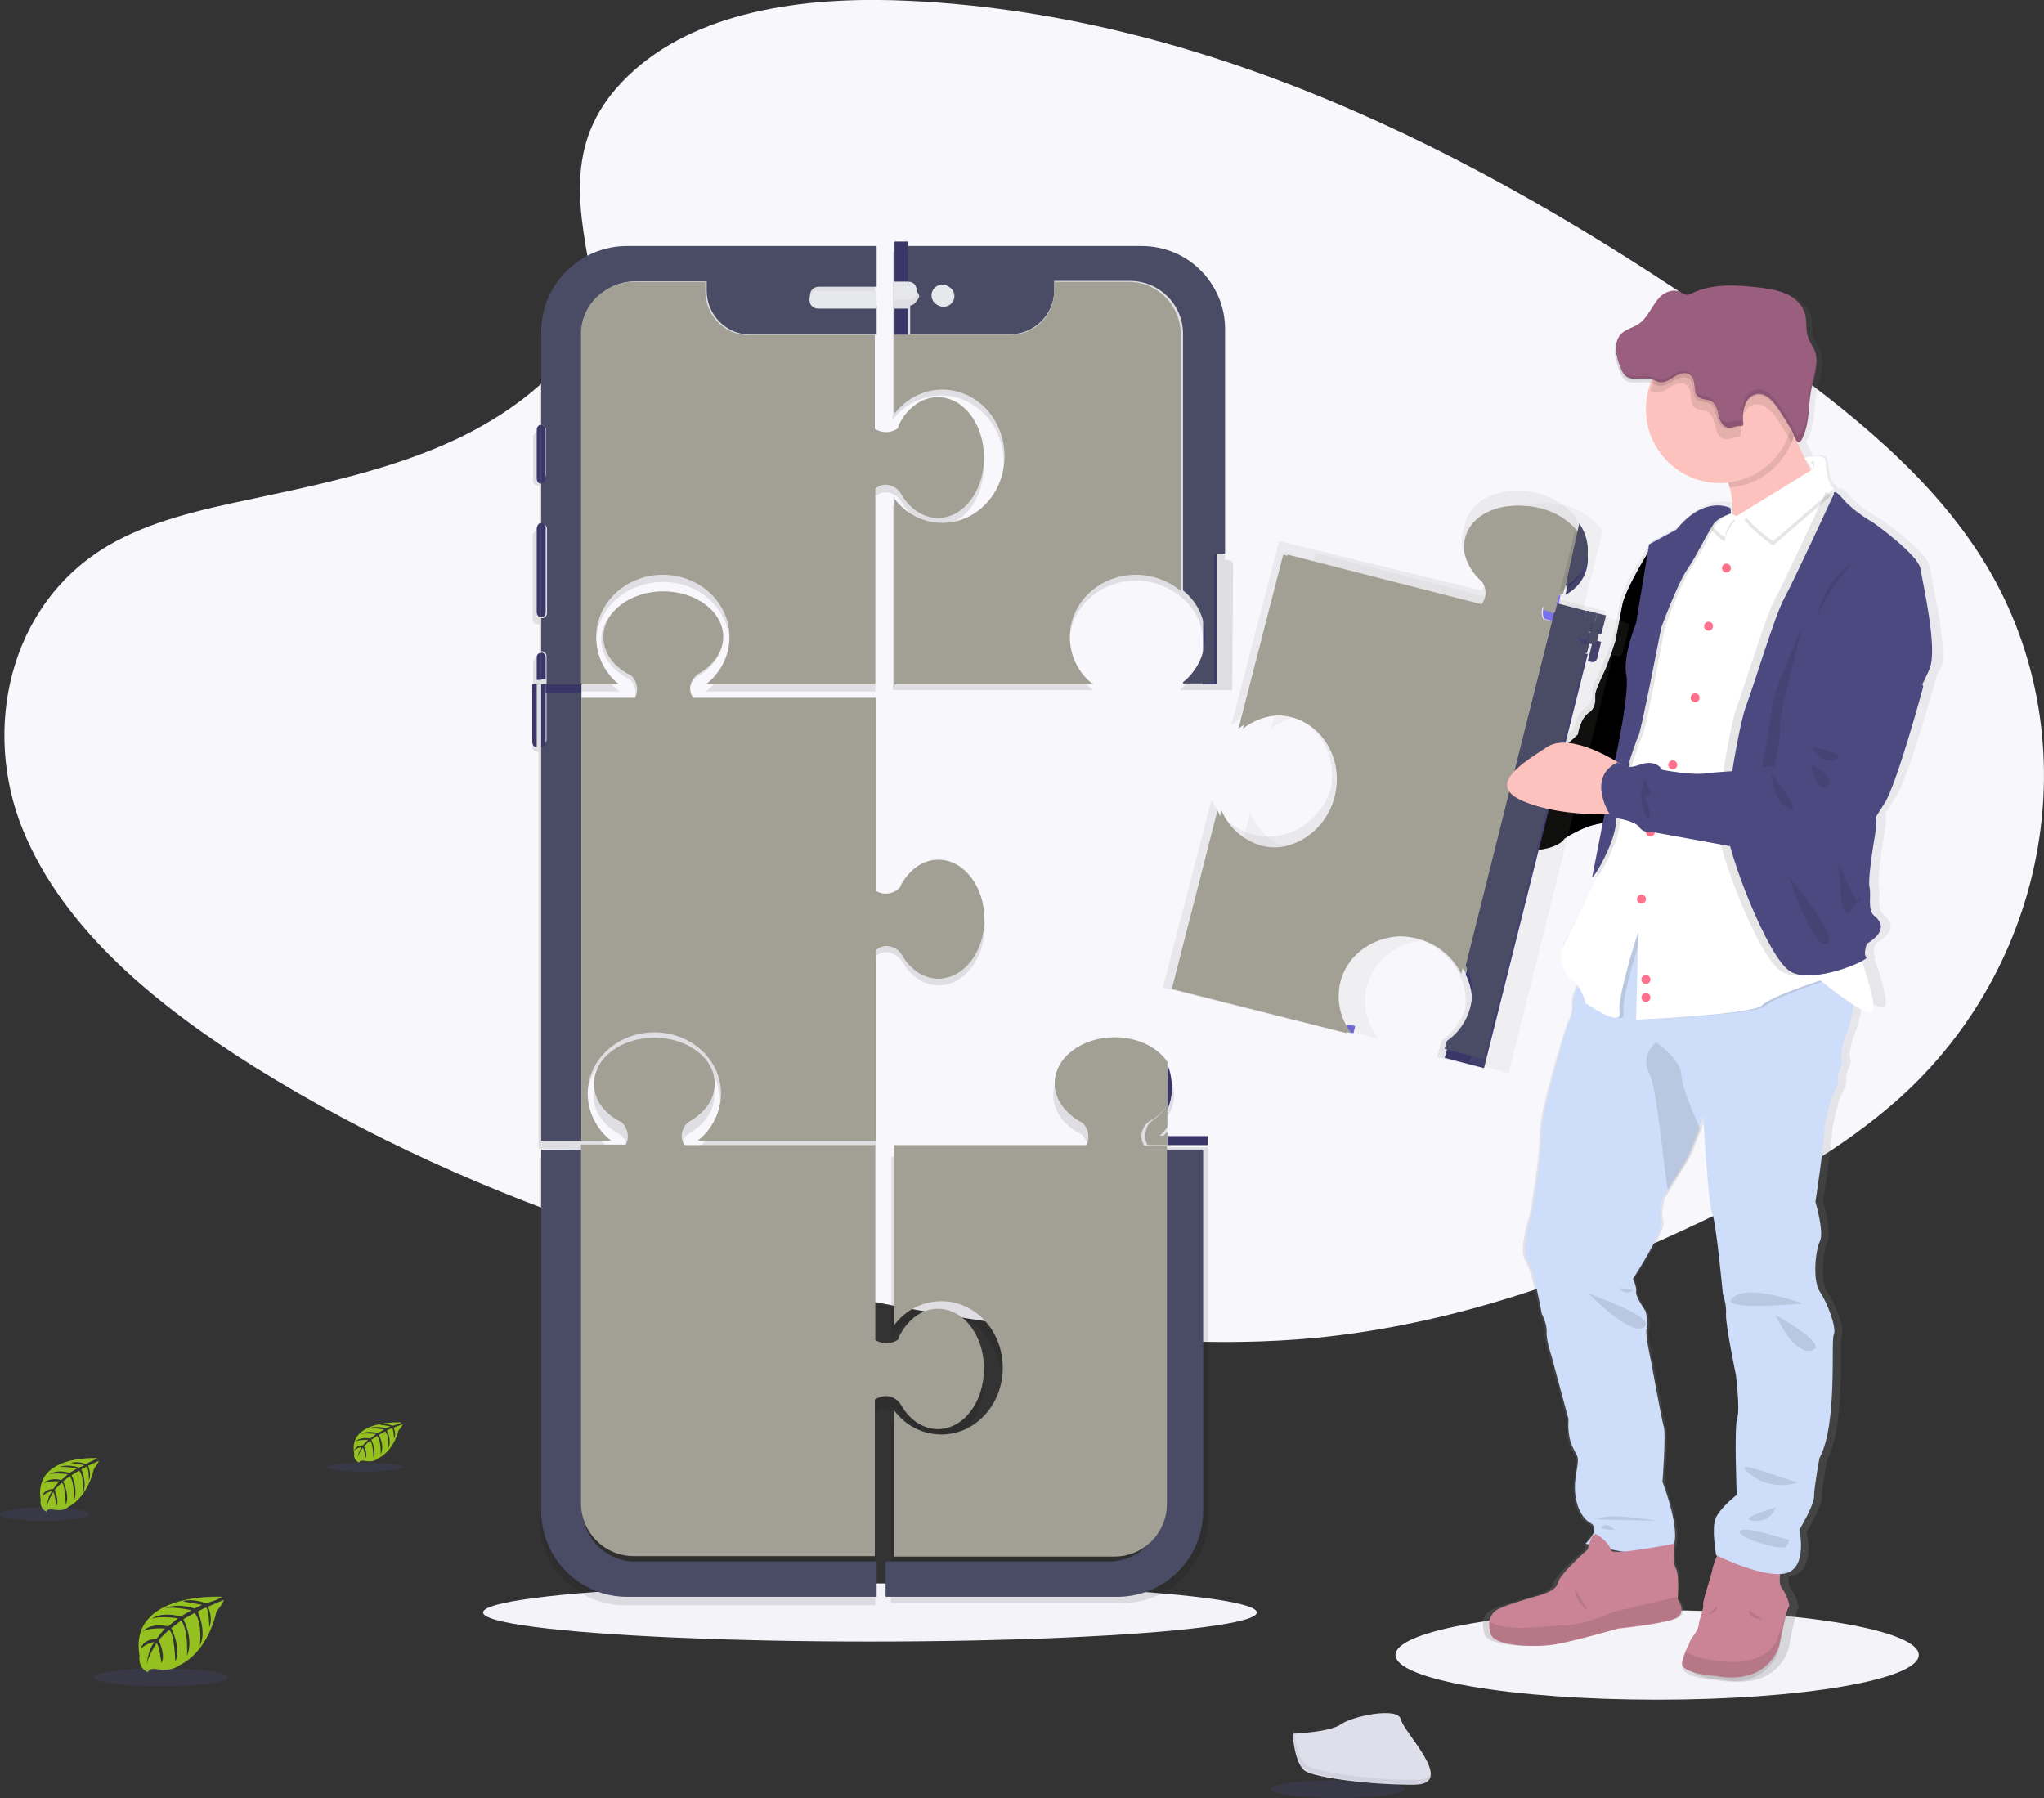 <?xml version="1.0" encoding="utf-8"?>
<!-- Generator: Adobe Illustrator 24.3.0, SVG Export Plug-In . SVG Version: 6.00 Build 0)  -->
<svg version="1.1" id="Ebene_1" xmlns:v="https://vecta.io/nano"
	 xmlns="http://www.w3.org/2000/svg" xmlns:xlink="http://www.w3.org/1999/xlink" x="0px" y="0px" viewBox="0 0 457 402"
	 style="enable-background:new 0 0 457 402;" xml:space="preserve">
<rect x="0" y="0" width="457" height="402" fill="#333333" stroke="none"/>
<style type="text/css">
	.st0{fill:#F3F3F9;}
	.st1{fill:#F7F7FC;}
	.st2{fill:#766DF4;}
	.st3{opacity:0.1;enable-background:new    ;}
	.st4{fill:#4A4B65;}
	.st5{fill:#A2A094;}
	.st6{fill:#3A3768;}
	.st7{fill:#E6E8EC;}
	.st8{fill:url(#SVGID_1_);}
	.st9{fill:url(#SVGID_2_);}
	.st10{fill:#FEC2BE;}
	.st11{fill:#4C4981;}
	.st12{fill:#CA8496;}
	.st13{opacity:0.1;}
	.st14{fill:#CEDDF9;}
	.st15{fill:#FFFFFF;}
	.st16{fill:#FF718D;}
	.st17{fill:#9A5E7F;}
	.st18{fill:#94C11F;}
	.st19{opacity:0.1;fill:#766DF4;enable-background:new    ;}
	.st20{fill:#DFDFEB;}
	.st21{opacity:0.2;fill:#9E9FB4;enable-background:new    ;}
</style>
<g>
	<g>
		<ellipse class="st0" cx="370.5" cy="370" rx="58.5" ry="10"/>
		<ellipse class="st0" cx="194.5" cy="360.5" rx="86.5" ry="6.5"/>
	</g>
	<path class="st1" d="M141.8,15.7c15.5-13.8,39.8-16.6,61.9-15.5c69.4,3.4,132.1,37,186.3,74.9c19.6,13.8,39,28.5,51.7,47.5
		c25.9,38.5,18.2,91.9-17.8,123.6c-12.3,10.8-27.1,19.1-42.4,26.4c-27.1,13-56.5,23.5-87.3,26.5c-22,2.1-44.2,0.4-66.1-2.6
		c-61-8.3-120.9-26.6-171.1-57.9c-22-13.8-42.8-30.8-51.9-53.1s-3.3-50.4,19.2-63.6c9.3-5.4,20.4-7.9,31.3-10.2
		c16-3.4,32.3-6.8,46.8-13.7c14.9-7.1,32.6-20.9,29.7-36.7C128.9,44.4,126.3,29.5,141.8,15.7L141.8,15.7z"/>
	<path class="st2" d="M81,87h-3"/>
	<path class="st3" d="M201.5,316.9c1.9,3.2,4.9,5.3,8.2,5.3c5.7,0,10.3-6,10.3-13.5s-4.6-13.4-10.3-13.4c-2.7,0-5.1,1.3-7,3.5
		c-0.7,0.8-1.3,1.8-1.8,2.8l-0.1,0.6c0,0-2.2,1.9-5.2,0.2v-43.7H153c-0.7-0.9-0.9-2.1-0.5-3.2c0.3-1,1-1.8,1.9-2.3
		c3.2-1.9,5.3-4.9,5.3-8.2c0-5.7-6-10.3-13.5-10.3s-13.5,4.6-13.5,10.3c0,2.7,1.3,5.1,3.5,7c0.8,0.7,1.8,1.3,2.7,1.8l0.1,0.1
		c1.3,1.3,1.7,3.3,0.8,4.9h-19.2v80.9c0,10.6,8.6,19.2,19.2,19.2h55.9v-42.9c0.9-0.9,2.3-1.2,3.5-0.7
		C200.2,315.3,201,316,201.5,316.9L201.5,316.9z M129.7,256.9h6.7c-3.3-2.5-5.2-6.4-5.3-10.6c0-7.7,6.7-13.9,14.9-13.9
		s15,6.2,15,13.9c0,4.2-2,8.1-5.3,10.6h40.1v-43.1c0.9-0.9,2.3-1.2,3.5-0.7c1,0.3,1.8,1,2.4,1.9c1.9,3.2,4.8,5.3,8.2,5.3
		c5.7,0,10.3-6,10.3-13.5s-4.6-13.5-10.3-13.5c-2.7,0-5.1,1.3-7,3.5c-0.7,0.8-1.3,1.8-1.8,2.8l-0.1,0.1c-1.4,1.4-3.5,1.7-5.2,0.7
		v-43.7h-41.1c-0.7-0.9-0.9-2.1-0.5-3.2c0.3-1,1-1.8,1.9-2.3c3.2-1.9,5.3-4.9,5.3-8.2c0-5.7-6-10.3-13.5-10.3s-13.5,4.6-13.5,10.3
		c0,2.7,1.3,5.1,3.5,7c0.8,0.7,1.8,1.3,2.8,1.8l0.1,0.1c1.3,1.3,1.7,3.3,0.8,4.9h-11.9v-2.2h8.8c-3.3-2.5-5.2-6.4-5.3-10.6
		c0-7.7,6.7-13.9,15-13.9s14.9,6.2,14.9,13.9c0,4.2-2,8.1-5.3,10.6h37.9v-43.6c0.9-0.9,2.3-1.2,3.5-0.7c1,0.3,1.8,1,2.3,1.9
		c1.9,3.2,4.9,5.3,8.2,5.3c5.7,0,10.3-6,10.3-13.5s-4.6-13.5-10.3-13.5c-2.7,0-5.1,1.3-7,3.5c-0.7,0.8-1.3,1.8-1.8,2.8l-0.1,0.6
		c0,0-2.2,1.9-5.2,0.2V56.6h-55.8c-10.6,0-19.2,8.6-19.2,19.2v20.8h-0.3c-0.6,0-1.1,0.5-1.1,1.1v9.8c0,0.6,0.5,1.1,1.1,1.1h0.3v10
		h-0.4c-0.6,0-1.1,0.5-1.1,1.1v18.8c0,0.6,0.5,1.1,1.1,1.1h0.4v7.4h-0.3c-0.6,0-1.1,0.5-1.1,1.1v6.1H119V167c0,0.6,0.5,1.1,1.1,1.1
		c0,0,0,0,0,0h0.3v88.7L129.7,256.9L129.7,256.9z M275.7,126.3c0-0.6-0.5-1.1-1.1-1.1h-0.7v-1.2h-0.4V74.8c0-4.9-1.9-9.6-5.4-13
		s-8.2-5.4-13.1-5.4h-55.4v37.4c2.6-3.4,6.6-5.4,10.8-5.4c7.7,0,14,6.7,14,14.9s-6.3,14.9-14,14.9c-4.3,0-8.3-2-10.8-5.4v41.5h44.8
		c-3.3-2.5-5.2-6.4-5.3-10.6c0-7.7,6.7-13.9,14.9-13.9c3.7,0,7.2,1.3,10,3.6c5.7,4.5,6.6,12.8,2.1,18.5c-0.6,0.8-1.3,1.5-2.1,2.1
		v0.3h9.7v0h1.8L275.7,126.3L275.7,126.3z M260.9,254.6v-4.9c0.2-0.3,0.4-0.6,0.6-0.9c0.7-1.2,1-2.5,1-3.9c0-0.9-0.2-1.8-0.5-2.7
		c-0.3-0.8-0.6-1.5-1.1-2.2l0,0c-2.3-3.3-6.8-5.5-11.9-5.5c-7.5,0-13.5,4.6-13.5,10.3c0,2.7,1.3,5.1,3.5,7c0.8,0.7,1.8,1.3,2.8,1.8
		l0.1,0.1c1.3,1.3,1.7,3.3,0.8,4.9h-43.4V299c2.5-3.4,6.5-5.4,10.7-5.4c7.7,0,13.9,6.7,13.9,14.9s-6.2,14.9-13.9,14.9
		c-4.2,0-8.2-2-10.7-5.4v32.6H249c6.5,0,11.8-5.3,11.8-11.8v-0.1c0,6.5-5.3,11.8-11.8,11.8h-49.8v7.9h51.7
		c10.6,0,19.2-8.6,19.2-19.2v-82.7h-9.2L260.9,254.6L260.9,254.6z"/>
	<path class="st4" d="M142,349.1c-6.5,0-11.8-5.3-11.8-11.8V257H121v80.8c0,10.6,8.6,19.2,19.2,19.2H196v-7.9L142,349.1L142,349.1z"
		/>
	<path class="st5" d="M199.2,312.3c1,0.3,1.8,1,2.3,1.9c1.9,3.2,4.8,5.3,8.2,5.3c5.7,0,10.3-6,10.3-13.5s-4.6-13.4-10.3-13.4
		c-2.7,0-5.1,1.3-6.9,3.5c-0.7,0.8-1.3,1.8-1.8,2.7l-0.1,0.6c0,0-2.2,1.9-5.2,0.2V256h-42.6c-0.7-0.9-0.9-2.1-0.5-3.2
		c0.3-1,1-1.8,1.9-2.3c3.2-1.9,5.3-4.8,5.3-8.2c0-5.7-6-10.3-13.5-10.3s-13.5,4.6-13.5,10.3c0,2.7,1.3,5.1,3.5,6.9
		c0.8,0.7,1.8,1.3,2.7,1.7l0.1,0.1c1.3,1.3,1.7,3.3,0.8,4.9h-10v80.2c0,6.5,5.3,11.8,11.8,11.8h53.9v-35
		C196.7,312.2,198,311.9,199.2,312.3L199.2,312.3z"/>
	<g>
		<path class="st6" d="M119,153h1v2h-1V153z M122,153h8v2h-8V153z"/>
		<path class="st6" d="M121,153h1v2h-1V153z M119.8,167h0.2v-12h-1v10.8c0,0.3,0.1,0.6,0.2,0.8S119.6,167,119.8,167L119.8,167
			L119.8,167z"/>
	</g>
	<path class="st4" d="M130,155h-7.8v10.3c0,0.3-0.1,0.6-0.3,0.8c-0.2,0.2-0.5,0.3-0.8,0.3H121V255h9V155z"/>
	<path class="st6" d="M121,167L121,167c0.3,0,0.6-0.1,0.7-0.3s0.3-0.5,0.3-0.8V155h-1L121,167L121,167z"/>
	<path class="st5" d="M131.4,244.5c0-7.6,6.7-13.7,14.9-13.7s14.9,6.1,14.9,13.7c0,4.1-2,8-5.2,10.5h39.9v-42.6
		c0.9-0.9,2.3-1.1,3.5-0.7c1,0.3,1.8,1,2.3,1.9c1.9,3.2,4.8,5.2,8.1,5.2c5.7,0,10.3-6,10.3-13.3s-4.6-13.3-10.3-13.3
		c-2.7,0-5.1,1.3-6.9,3.5c-0.7,0.8-1.3,1.7-1.7,2.7l-0.1,0.1c-1.4,1.4-3.5,1.7-5.2,0.7v-43.2h-40.9c-0.7-0.9-0.9-2.1-0.5-3.2
		c0.3-1,1-1.8,1.9-2.3c3.2-1.9,5.3-4.8,5.3-8.1c0-5.6-6-10.2-13.4-10.2s-13.4,4.6-13.4,10.2c0,2.7,1.3,5.1,3.5,6.9
		c0.8,0.7,1.8,1.3,2.7,1.7l0.1,0.1c1.3,1.3,1.6,3.2,0.8,4.9H130V255h6.6C133.4,252.5,131.4,248.6,131.4,244.5L131.4,244.5
		L131.4,244.5z"/>
	<g>
		<path class="st6" d="M122,146.9c0-0.2-0.1-0.5-0.3-0.7c-0.2-0.2-0.4-0.3-0.7-0.3H121v6h1V146.9L122,146.9z M121,95h-0.2
			c-0.2,0-0.4,0.1-0.6,0.4s-0.2,0.5-0.2,0.9v10.6c0,0.7,0.4,1.2,0.8,1.2h0.2L121,95L121,95z"/>
		<path class="st6" d="M120.8,117c-0.4,0-0.7,0.5-0.8,1.1v18.7c0,0.6,0.3,1.1,0.8,1.1h0.2v-21L120.8,117L120.8,117z M121,146h-0.2
			c-0.4,0-0.8,0.4-0.8,0.9v5.1h1L121,146z"/>
	</g>
	<path class="st4" d="M121,74.2V95c0.6,0,1.1,0.5,1.1,1.1v9.9c0,0.6-0.5,1.1-1.1,1.1v10.1h0.2c0.3,0,0.6,0.1,0.8,0.3
		c0.2,0.2,0.3,0.5,0.3,0.8v18.8c0,0.6-0.5,1.1-1.1,1.1H121v7.4h0.1c0.6,0,1.1,0.5,1.1,1.1v6.2h8V74.8c0-6.5,5.3-11.9,11.8-11.9h16
		V65c0,5.4,4.4,9.8,9.7,9.8H196v-6.4h-13c-1,0-1.9-0.8-1.9-1.9V66c0-1.1,0.9-1.9,1.9-1.9h13V55h-55.8C129.6,55,121,63.6,121,74.2
		L121,74.2L121,74.2z"/>
	<path class="st6" d="M122,106.8V96.2c0-0.7-0.4-1.2-1-1.2v13C121.6,108,122,107.4,122,106.8L122,106.8z M122,136.9v-18.8
		c0-0.3-0.1-0.6-0.3-0.8s-0.4-0.3-0.6-0.3H121v21h0.1c0.2,0,0.4-0.1,0.6-0.3S122,137.2,122,136.9L122,136.9L122,136.9z"/>
	<path class="st5" d="M133.3,142.4c0-7.7,6.7-13.9,14.9-13.9s14.9,6.2,14.9,13.9c0,4.2-2,8.1-5.3,10.6h37.9v-43.7
		c0.9-0.9,2.3-1.2,3.5-0.7c1,0.3,1.8,1,2.3,1.9c1.9,3.2,4.8,5.3,8.2,5.3c5.7,0,10.3-6,10.3-13.5s-4.6-13.5-10.3-13.5
		c-2.7,0-5.1,1.3-7,3.5c-0.7,0.8-1.3,1.8-1.8,2.8l-0.1,0.6c0,0-2.2,1.9-5.2,0.2v-21h-28.2c-5.4,0-9.7-4.4-9.7-9.8V63h-16
		c-3.1,0-6.1,1.3-8.4,3.5c-2.2,2.2-3.5,5.2-3.4,8.4V153h8.5C135.2,150.5,133.3,146.6,133.3,142.4L133.3,142.4z"/>
	<path class="st7" d="M182.9,65c-1.1,0-1.9,0.8-1.9,1.8v0.4c0,1,0.9,1.8,1.9,1.8H196v-4L182.9,65z"/>
	<path class="st6" d="M269,123.2V153h3v-31h-1.6C269.6,122,269,122.5,269,123.2z M200,54h3v9h-3V54z M200,69h3v6h-3V69z"/>
	<path class="st7" d="M200,63h3v4h-3V63z"/>
	<path class="st4" d="M203.5,63.9c1.1,0.2,2,2.1,2,2.1v0.4c0,0-0.9,1.9-2,1.9l0,0v6.4h22.4c5.4,0,9.8-4.4,9.8-9.8v-2.1h16.9
		c6.6,0,11.9,5.3,11.9,11.8v57.4c5.7,4.5,6.6,12.8,2.1,18.4c-0.6,0.8-1.3,1.5-2.1,2.1v0.3h7v-28.9c0,0,0-0.1,0-0.1s0.1,0,0.1,0h2.3
		V73.5c0-4.9-2-9.6-5.5-13.1s-8.2-5.4-13.2-5.4H203v8.9C203,63.9,203.5,63.9,203.5,63.9z M211,63.8c1.3,0,2.4,1.1,2.4,2.4
		s-1.1,2.4-2.4,2.4s-2.4-1.1-2.4-2.4S209.7,63.8,211,63.8z"/>
	<path class="st5" d="M210.7,87.1c7.7,0,13.9,6.7,13.9,14.9s-6.2,14.9-13.9,14.9c-4.2,0-8.2-2-10.7-5.4V153h44.4
		c-3.3-2.5-5.2-6.4-5.2-10.6c0-7.7,6.6-13.9,14.8-13.9c3.6,0,7.2,1.3,10,3.6V74.8c0-6.5-5.2-11.8-11.7-11.8h-16.6v2.1
		c0,5.4-4.3,9.7-9.7,9.7h-26v17.7C202.6,89.1,206.5,87.1,210.7,87.1L210.7,87.1z"/>
	<g>
		<path class="st7" d="M203.4,67c0.9,0,1.6-0.7,1.6-1.7v-0.4c-0.1-1-0.7-1.8-1.6-1.9H203v4L203.4,67L203.4,67z"/>
		<ellipse transform="matrix(0.987 -0.16 0.16 0.987 -7.854 34.61)" class="st7" cx="210.7" cy="66" rx="2.4" ry="2.4"/>
	</g>
	<path class="st6" d="M261,253v-5.1c1.3-3,1.3-7,0-9.9V253z M261,254h9v2h-9V254z"/>
	<g>
		<path class="st5" d="M257.8,250.4c-0.8,0.5-1.4,1.4-1.6,2.4c-0.3,1.1-0.2,2.3,0.4,3.2h4.4v-2.1h-1.7c0.6-0.6,1.2-1.2,1.7-1.9v-5
			C260.2,248.4,259.1,249.5,257.8,250.4z"/>
		<path class="st5" d="M259,255h2v-2C260.4,253.7,259.7,254.4,259,255L259,255z"/>
	</g>
	<path class="st6" d="M262,243.5c0-1.6-0.4-3.2-1-4.5v9C261.6,246.7,262,245.1,262,243.5z"/>
	<path class="st4" d="M269,257v80.8c0,10.6-8.6,19.2-19.2,19.2H198v-7.9h49.9c6.6,0,11.9-5.3,11.9-11.9V257H269z"/>
	<path class="st5" d="M255.4,252.8c0.3-1,1-1.8,1.9-2.3c1.5-0.8,2.7-2,3.7-3.4v-9.7c-2.2-3.3-6.7-5.5-11.8-5.5
		c-7.4,0-13.4,4.6-13.4,10.3c0,2.7,1.3,5.1,3.5,7c0.8,0.7,1.7,1.3,2.7,1.8l0.1,0.1c1.3,1.3,1.6,3.3,0.8,4.9h-43v40.3
		c2.5-3.4,6.4-5.4,10.6-5.4c7.6,0,13.7,6.7,13.7,14.9s-6.1,14.9-13.7,14.9c-4.2,0-8.1-2-10.6-5.4V348h49.3c6.5,0,11.7-5.3,11.7-11.8
		v-80.1h-5.1C255.2,255.1,255,253.9,255.4,252.8L255.4,252.8L255.4,252.8z"/>
	
		<linearGradient id="SVGID_1_" gradientUnits="userSpaceOnUse" x1="-584.29" y1="719.888" x2="-584.29" y2="720.888" gradientTransform="matrix(5 0 0 -16.01 3272.755 11657.411)">
		<stop  offset="0" style="stop-color:#808080;stop-opacity:0.25"/>
		<stop  offset="0.54" style="stop-color:#808080;stop-opacity:0.12"/>
		<stop  offset="1" style="stop-color:#808080;stop-opacity:0.1"/>
	</linearGradient>
	<path class="st8" d="M349,132c2.2-1.3,3.8-3.4,4.4-6.1c0.1-0.3,0.1-0.7,0.1-1l0.3-1c0.6-2.7-0.1-5.5-1.5-8l-2.9,14L349,132z"/>
	
		<linearGradient id="SVGID_2_" gradientUnits="userSpaceOnUse" x1="-726.299" y1="739.917" x2="-726.299" y2="740.917" gradientTransform="matrix(173.999 0 0 -311.956 126722.328 231197.391)">
		<stop  offset="0" style="stop-color:#808080;stop-opacity:0.25"/>
		<stop  offset="0.54" style="stop-color:#808080;stop-opacity:0.12"/>
		<stop  offset="1" style="stop-color:#808080;stop-opacity:0.1"/>
	</linearGradient>
	<path class="st9" d="M431.4,126.5c-0.6-3.3-10.9-10.4-10.9-10.4s-4.6-2.5-7-5.3c-1.5-1.8-2-1.8-2.2-1.5c-0.1-0.1-0.2-0.1-0.3-0.1
		c-0.1-0.1-0.2-0.1-0.3-0.2l0,0c0-0.3-0.1-0.6-0.4-0.7c-0.1-0.1-0.2-0.2-0.4-0.2c-0.8-1.3-1.1-3.2-1.2-4.8c-0.1-2.1-2.5-1.5-3.3-1.3
		c-0.5-1-1.1-2.1-1.6-3.2c0.2-0.3,0.4-0.7,0.6-1.1c1.4-3.1,1.1-6.7,1.8-10.1c0.5-2.4,1.4-4.9,1.2-7.2v-0.1c-0.1-0.6-0.2-1.2-0.4-1.7
		c-0.4-1.1-1.1-2-1.5-3.1c-0.5-1.6-0.2-3.3-0.6-4.9c-0.5-2-2.3-3.6-4.2-4.5s-4.1-1.2-6.2-1.5c-5.3-0.7-11-1.1-15.8,1.2
		c-0.4,0.3-1,0.4-1.5,0.4c-0.5-0.1-0.9-0.3-1.3-0.6c-1.3-0.6-2.9-0.2-4.1,0.6s-2,2.1-2.7,3.3s-1.6,2.5-2.8,3.2
		c-1.4,0.9-3.3,1.3-4.4,2.5c-0.5,0.6-0.8,1.3-0.9,2.1v0c0,0.1,0,0.2,0,0.3v1c0.2,1.2,0.5,2.4,0.9,3.5c0.2,0.8,0.7,1.6,1.3,2.2
		c1.7,1.4,4.4,0.1,6.5,0.9c0.2,0.1,0.4,0.1,0.5,0.2c0,0.1-0.1,0.2-0.1,0.2c-0.4,1.5-0.7,3.1-0.7,4.6c0,9.2,7.7,16.7,17.1,16.7
		c0.4,0,0.7,0,1,0l0.1,0.5c0.5,2,0.7,4.2,0.5,6.2l-0.1-0.9c-0.2-0.1-0.5-0.2-0.7-0.3c-0.7-0.2-1.4-0.3-2.1-0.3
		c-2.3,0-5.8,0.9-9.5,5.4c0,0-4.8,2.6-6.2,3.3c-0.1,0.1-0.2,0.2-0.3,0.3l0,0c0,0-6.4,9.6-7,13.3l-1.5,7.9c0,0-1.6,4.7-2.6,6.8
		s-2,4.1-2.1,5s0.4,2.9-1.6,4.2s-2.5,4.7-2.5,4.7s-1,0.9-2.4,2.1h0l5.1-19.7l0.9,0.2c0.4,0.1,0.9-0.1,1.2-0.4
		c0.1-0.1,0.2-0.3,0.2-0.4l1-4l0.5-1.9l0.6-2.3l-2-0.5l-2.4-0.6l-6.8-1.7l0.6-2.3l0.5-1.9l3.6-13.8c-2-2.5-5.1-4.6-8.9-5.6
		c-7.4-1.8-14.6,1.2-16,6.7c-0.1,0.3-0.1,0.7-0.2,1c-0.1,0.3-0.2,0.6-0.3,0.9c-0.2,1-0.3,2-0.2,2.9c0,0.2,0,0.3,0.1,0.5
		c0.3,1.5,0.9,3,1.9,4.2c0.7,0.9,1.4,1.7,2.3,2.4l0,0.1c0.4,0.6,0.6,1.3,0.6,2v0.3c-0.2,0.3-0.4,0.6-0.6,0.8L286,121l-0.5,1.9
		l-10.2,39.2c1.3-1,2.8-1.8,4.4-2.3c0.6-0.2,1.3-0.4,1.9-0.5l0.2,0c1.8-0.3,3.7-0.2,5.5,0.2c5.7,1.4,9.7,6.3,10.4,12
		c0.1,0.7,0.1,1.5,0.1,2.2c0,0.9-0.1,1.9-0.3,2.8c-2.5,7.5-10,12-17.3,10.1c-4.2-1.1-7.6-4-9.3-7.9l-0.5,1.9L260,220.8l40.1,10
		l0.4-1.9h0.1c-2.4-3-3.4-6.8-2.8-10.6c0-0.1,0-0.1,0.1-0.2c0-0.1,0.1-0.3,0.2-0.4c0.3-0.7,0.6-1.3,1-1.9c0.2-0.3,0.4-0.6,0.6-0.9
		c0.1-0.2,0.3-0.4,0.4-0.5c0.7-0.9,1.5-1.6,2.4-2.3l0.3-0.2c0.3-0.2,0.6-0.4,1-0.7c0.2-0.1,0.4-0.2,0.6-0.3c2.4-1.3,5-1.9,7.7-1.8
		c1.3,0,2.6,0.2,3.8,0.5c3.9,0.9,7.2,3.3,9.5,6.6c0.3,0.4,0.6,0.9,0.8,1.4c0.7,1.4,1.2,2.9,1.4,4.5c0.2,1.2,0.1,2.5-0.1,3.8
		c-1,2.7-2.8,5.1-5.2,6.7l-0.5,1.8h0.1l-0.1,0.1l-0.5,1.8l9.2,2.3l13-49.6c3.5-0.4,5.3-2,5.3-2.2s4.2-2.6,6.5-3.2
		c1.2-0.3,2.5-0.5,3.6-0.8l-2.3,12.6c0,0.1,0.3-0.1,0.6-0.6c0,0.2,0,0.4,0,0.6c0,0.1,0.1,0,0.3-0.2l0,0.1l-7.9,15.7
		c-0.6,1.6,0.1,5.8,2.4,7.1c0.4,0.3,0.8,0.6,1.1,1l-0.3,0.5c-0.8,1.7-1.6,3.6-1.4,4.8c0.2,1.5-0.2,3-1,4.2c0,0-6.3,19.5-6.2,25.1
		s-2.2,17.9-2.2,17.9s-2.6,7.9-1,10.2s3.3,12.1,3.3,12.1s1.2,2.3,1.1,4.2s1.1,5.4,1.1,5.4l3.9,14.2c0,0-0.4,3.8,1,6.4
		s1.3,1.8,0.6,6.5s0.8,9,3.4,10.3c1,0.5,1,1.3,0.7,2.1l0,0c-0.6-0.2-1.2,1.1-1.5,2.2l-0.3,0.3l0.2,0.1c-0.1,0.5-0.2,0.9-0.2,0.9
		s-6.6,5.5-7,7.5s-5,3-5,3s-7,1.9-8.8,2.9c-1.1,0.5-1.8,1.5-1.9,2.7c-0.1,0.9,0,1.8,0.3,2.7c0.7,2.8,10.5,3.1,15.2,2.3
		s14.4-3.5,14.4-3.5s10.2-1,13.3-2.2s0.6-4.4,0.6-4.4V357c0.1-1.1,0.3-5.3-0.4-6.4c-0.5-0.8-0.5-2.9-0.5-4.3
		c2-3.7-2.3-14.7-2.3-14.7s0.8-10.8,0.3-12.4s-2.9-15-2.9-15s-1.5-6.1-0.9-7.1s-0.4-4-0.4-4s-2.4-3.3-2.2-4.3s-0.7-2.9-0.7-2.9
		s7.1-10.7,6.5-12.7s0.3-5.2,0.3-5.2l2-3.3l3.5-5.7c0.7-1.1,2.3-5.5,3.3-8.1l0.7-1.9c0,0,1.1,20.1,2.1,22.2s2.5,18.3,2.5,18.3
		c0.5,1.4,0.8,3,0.7,4.5c-0.1,2.5,2.2,13.5,2.2,13.5s1,7.8,0.3,9.9s-0.1,17.2-0.1,17.2s-3.9,2.9-4.8,5.2s0.1,8.4,0.1,8.4l0.5,0.2
		c-0.4,0.9-0.6,1.7-0.8,2.7c-0.1,1.3-2.2,7.2-2,8s-0.9,3.4-1,4.6s-1.9,3.2-2,3.9c-0.2,0.6-0.5,1.2-0.8,1.8c-0.4,0.9-0.7,1.8-0.9,2.8
		c-0.7,2.9,7.6,3.4,7.6,3.4c12.3,2.3,14.6-7,14.6-7s1.5-8.2,2.1-8.8c0.1-0.2,0.2-0.5,0.1-0.8l0,0c-0.3-1.4-0.9-2.7-1.8-3.9
		c-0.4-0.5-0.4-1.6-0.4-2.7c0.4,0,0.7-0.1,1.1-0.2c5-1.4,2.9-9.7,2.9-9.7s3.4-5.5,3.4-7.6s1.2-8.6,1.2-8.6
		c4.3-7.7,2.6-26.3,3.3-27.8s-1.5-7.1-3.2-9.6s-1-9.4,0-11.4s-1-8.8-1-8.8s2-13.3,2-15.3s1.8-8.1,1.8-8.1s1.8-3.1,1.4-4.1
		s1.4-3.4,0.9-4.5s0.4-4.4,1.3-6.4c0.5-1,1-3.8,1.5-6.3l0.1-0.8c2,1.3,3.9,2.3,4.6,2c1.3-0.5-0.7-6.9-2.1-10.9
		c0.2-0.2,0.3-0.3,0.2-0.4c-0.8-0.6,0.1-3,0.1-3c5-2.9,3.3-5.1,1.7-6.4s-0.6-4.9-1-6.4s0.6-8.1,1.4-13c0.2-1.1,0.2-2.1,0-3.2
		l2.6-4.1c2.8-4.6,8.8-26.3,8.8-26.3l0-0.1c0.6-1.2,1-2.1,1.3-2.7C435.3,144,431.9,129.7,431.4,126.5L431.4,126.5z M387.8,114
		l0.1-0.1v0.1L387.8,114L387.8,114z M360.7,346.9c-0.3,0-0.6-0.1-0.9-0.2L360.7,346.9z"/>
	<path class="st10" d="M308.2,189.2c4,1.6,13.1,1.8,17.2,1.8h2l2.6-5.9l-2.6-4.9c0,0-2.4-0.7-5.6-1.4c-4.7-0.9-11.1-1.7-14.2,0.4
		C302.4,182.8,303,187,308.2,189.2L308.2,189.2z"/>
	<path class="st3" d="M325.5,191h2l2.6-5.8l-2.5-4.8c0,0-2.4-0.7-5.5-1.4C324.5,181.1,330.6,185.6,325.5,191z"/>
	<g>
		<path id="C" class="st11" d="M370.6,123.4l-1.2-1.4c0,0-6.1,9.7-6.7,13.4l-1.5,7.9c0,0-1.5,4.8-2.5,6.9s-1.9,4.1-2,5
			s0.4,2.9-1.5,4.2s-2.4,4.8-2.4,4.8s-6.9,6.8-10.6,6.9s-14.1,2-13.7,3.8s-4.4,2.9-6.3,3.4s12.3,5.9,4,13c0,0,5.3,1.1,5.8,2.4
			s6.1-0.7,6.1-0.7s1.2-2.8,5.3-3s6.2-2,6.2-2.3s4.1-2.6,6.4-3.2s5.3-0.9,5.4-1.6s13.7-59.4,13.7-59.4L370.6,123.4z"/>
	</g>
	<g>
		<path id="C_1_" d="M370.6,123.4l-1.2-1.4c0,0-6.1,9.7-6.7,13.4l-1.5,7.9c0,0-1.5,4.8-2.5,6.9s-1.9,4.1-2,5s0.4,2.9-1.5,4.2
			s-2.4,4.8-2.4,4.8s-6.9,6.8-10.6,6.9s-14.1,2-13.7,3.8s-4.4,2.9-6.3,3.4s12.3,5.9,4,13c0,0,5.3,1.1,5.8,2.4s6.1-0.7,6.1-0.7
			s1.2-2.8,5.3-3s6.2-2,6.2-2.3s4.1-2.6,6.4-3.2s5.3-0.9,5.4-1.6s13.7-59.4,13.7-59.4L370.6,123.4z"/>
	</g>
	<path class="st12" d="M383.5,374.7c12.1,2.2,14.3-6.8,14.3-6.8s1.5-7.9,2.1-8.5c0.1-0.2,0.2-0.5,0.1-0.8l0,0
		c-0.3-1.3-0.9-2.6-1.7-3.7c-0.8-0.9-0.1-4.4-0.1-4.4l-14-3.4c0,0-1.2,2.7-1.4,4s-2.2,6.9-2,7.7s-0.9,3.2-1,4.5s-1.9,3.1-2,3.8
		c-0.2,0.6-0.5,1.2-0.8,1.7c-0.4,0.9-0.7,1.8-0.9,2.7C375.3,374.2,383.5,374.7,383.5,374.7L383.5,374.7z"/>
	<path class="st3" d="M383.5,375.6c12.1,2.3,14.3-7,14.3-7s1.5-8.2,2.1-8.9c0.1-0.2,0.2-0.5,0.1-0.8l-2.9,8.3c0,0-2.4,5-11.3,4.3
		c-5.1-0.4-7.6-1.4-8.8-2.1c-0.4,0.9-0.7,1.8-0.9,2.8C375.4,375.2,383.5,375.6,383.5,375.6L383.5,375.6z M394,362c0,0-2.8,0.1-3-2
		L394,362z"/>
	<path class="st2" d="M301.3,229l1.7,0.4l-0.4,1.6l-1.6-0.4L301.3,229z"/>
	<path class="st3" d="M301.3,229l1.7,0.4l-0.4,1.6l-1.6-0.4L301.3,229z"/>
	<g>
		<path class="st6" d="M356,141.3l0.6-2.3l2,0.5l-0.6,2.3L356,141.3z M347.1,139.1l0.6-2.3l6.6,1.7l-0.6,2.3L347.1,139.1z"/>
		<path class="st6" d="M353.7,140.8l0.6-2.3l2.3,0.6l-0.6,2.3L353.7,140.8z"/>
	</g>
	<path class="st2" d="M348.2,136.6l-0.4,0.2l0.3,0.1l-0.5,2.1l-2.4-0.7c-0.4-1-0.3-2.1,0.2-3c0.5-0.8,1.2-1.4,2-1.7
		c0.5-0.2,1-0.4,1.5-0.6L348.2,136.6L348.2,136.6z"/>
	<g>
		<path class="st6" d="M355,147.8l0.8,0.2c0.3,0.1,0.6,0,0.8-0.1c0.2-0.1,0.4-0.4,0.5-0.7l0.9-3.7l-1.8-0.5L355,147.8L355,147.8z
			 M354.8,126.9c-0.6,2.7-2.4,4.8-4.8,6.1l3.1-14C354.7,121.4,355.4,124.2,354.8,126.9z M353.8,146c-0.6-0.2-1-0.8-0.8-1.4l1-4
			l-6.5-1.7l-19.8,79c3,5.9,1.2,13.1-4.2,16.8l-0.5,1.8l8.8,2.3l23.2-92.6L353.8,146L353.8,146z"/>
		<path class="st6" d="M353,144.5c-0.1,0.5,0.2,1.1,0.7,1.2l1.1,0.3l1.1-4.5l-2.1-0.5L353,144.5L353,144.5z"/>
	</g>
	<path class="st5" d="M345.2,135.2c0.6-0.9,1.4-1.5,2.5-1.8c0.6-0.2,1.2-0.4,1.8-0.7l3.5-13.6c-2.2-2.8-5.3-4.7-8.7-5.5
		c-7.2-1.8-14.3,1.1-15.7,6.6c-0.7,2.6,0,5.3,1.7,7.6c0.6,0.9,1.4,1.7,2.2,2.4l0,0.1c1,1.6,0.8,3.6-0.4,5L287.9,124l-10,38.9
		c3.3-2.6,7.6-3.6,11.7-2.6c7.5,1.9,11.8,9.9,9.8,17.8s-9.7,12.9-17.2,11c-4.1-1.1-7.4-4-9.1-7.9L263,221.1l39.2,9.9
		c-2.6-3.2-3.5-7.5-2.5-11.5c1.9-7.4,9.9-11.7,18-9.7c4.3,1.1,8,3.9,10,7.8l20.2-78.5l-2.9-0.7C344.5,137.3,344.6,136.1,345.2,135.2
		L345.2,135.2z M348.1,136.2l0.1-0.3l-0.5,0.2L348.1,136.2L348.1,136.2z"/>
	<g class="st13">
		<path class="st5" d="M362.6,138.9l-2.3-0.6l-6.5-1.7l0.1-0.3l1-3.9c-0.6,0.3-1.2,0.5-1.8,0.7c-1,0.3-1.9,0.9-2.4,1.8
			c-0.1,0.3-0.3,0.5-0.4,0.8c0.1-0.3,0.2-0.5,0.4-0.8c0.6-0.9,1.4-1.6,2.4-1.8c0.6-0.2,1.2-0.4,1.8-0.7l3.5-13.8
			c-2.2-2.8-5.2-4.8-8.6-5.6c-7.1-1.9-14.1,1.2-15.5,6.7c-0.7,2.6,0,5.3,1.7,7.7c0.6,0.9,1.4,1.7,2.2,2.4l0,0.1c1,1.6,0.8,3.6-0.4,5
			l-43.7-11.3l-9.9,39.4c3.2-2.7,7.5-3.7,11.6-2.6c7.4,1.9,11.7,10,9.7,18.1s-9.6,13.1-17,11.2c-4-1.1-7.4-4-9-8l-10.1,40.5l38.7,10
			c-2.5-3.3-3.5-7.6-2.5-11.6c1.9-7.5,9.8-11.9,17.7-9.9c4.3,1.1,7.9,4,9.9,8c3,5.9,1.2,13.2-4.2,17l-0.5,1.9l8.8,2.3l23.3-93.4
			l0.9,0.2c0.3,0.1,0.6,0,0.8-0.1c0.3-0.2,0.4-0.4,0.5-0.7l1-4l0.6-2.3L362.6,138.9L362.6,138.9z M353.6,136.4
			c-0.1,0-0.1,0.1-0.2,0.1l0,0L353.6,136.4z M350.3,138.2L350.3,138.2l2.9,0.8L350.3,138.2z"/>
		<path d="M354,126.4c0.7-2.7-0.1-5.5-1.8-7.8l-3.5,13.8C351.4,131.1,353.4,129,354,126.4L354,126.4z"/>
	</g>
	<g>
		<path class="st4" d="M356.5,139.4l0.6-2.3l2,0.5l-0.6,2.3L356.5,139.4z M347.6,137.2l0.6-2.3l6.6,1.7l-0.6,2.3L347.6,137.2z"/>
		<path class="st4" d="M354.2,138.8l0.6-2.3l2.3,0.6l-0.6,2.3L354.2,138.8z"/>
	</g>
	<path class="st5" d="M348.2,134.6l-0.4,0.2l0.3,0.1l-0.5,2.2l-2.4-0.7c-0.4-1-0.3-2.1,0.2-3c0.5-0.8,1.2-1.4,2-1.7
		c0.5-0.2,1-0.4,1.5-0.6L348.2,134.6L348.2,134.6z"/>
	<g>
		<path class="st4" d="M355,143.8l0.8,0.2c0.3,0.1,0.6,0,0.8-0.1c0.2-0.1,0.4-0.4,0.5-0.7l0.9-3.7l-1.8-0.5L355,143.8z M354.8,124.9
			c-0.6,2.7-2.4,4.8-4.8,6.1l3.1-14C354.7,119.4,355.4,122.2,354.8,124.9L354.8,124.9z M353.8,144c-0.3-0.1-0.5-0.3-0.7-0.5
			c-0.1-0.3-0.2-0.6-0.1-0.9l1-4l-6.5-1.7l-19.8,79c3,5.9,1.2,13.1-4.2,16.8l-0.5,1.8l8.8,2.3l23.2-92.7L353.8,144L353.8,144z"/>
		<path class="st4" d="M353,141.5c-0.1,0.3,0,0.5,0.1,0.8c0.1,0.2,0.4,0.4,0.6,0.5l1.1,0.3l1.2-4.5l-2.1-0.5L353,141.5L353,141.5z"
			/>
	</g>
	<path class="st5" d="M344.2,135.2c0.6-0.9,1.4-1.5,2.5-1.8c0.6-0.2,1.2-0.4,1.8-0.7l3.5-13.6c-2.2-2.8-5.3-4.7-8.7-5.5
		c-7.2-1.8-14.3,1.1-15.7,6.6c-0.7,2.6,0,5.3,1.7,7.6c0.6,0.9,1.4,1.7,2.2,2.4l0,0.1c1,1.6,0.8,3.6-0.4,5L286.9,124l-10,38.9
		c3.3-2.6,7.6-3.6,11.7-2.6c7.5,1.9,11.8,9.9,9.8,17.8s-9.7,12.9-17.2,11c-4.1-1.1-7.4-4-9-7.9L262,221.1l39.2,9.9
		c-2.6-3.2-3.5-7.5-2.5-11.5c1.9-7.4,9.9-11.7,18-9.7c4.3,1,8,3.9,10,7.9l20.2-78.5l-2.9-0.7C343.5,137.3,343.6,136.1,344.2,135.2
		L344.2,135.2L344.2,135.2z M347.1,137.2l0.1-0.3l-0.5,0.2L347.1,137.2L347.1,137.2z"/>
	<path class="st14" d="M341.5,281.7c1.5,2.2,3.2,12,3.2,12s1.2,2.2,1.1,4.1s1.1,5.4,1.1,5.4l3.8,14.1c0,0-0.4,3.7,1,6.4
		s1.3,1.8,0.6,6.5s0.8,8.9,3.3,10.3s-1.1,4.6-1.1,4.6s15.6,4.2,18.9,1.6s-1.7-15.4-1.7-15.4s0.8-10.7,0.3-12.3s-2.9-14.9-2.9-14.9
		s-1.4-6.1-0.9-7.1s-0.3-3.9-0.3-3.9s-2.3-3.3-2.1-4.3s-0.7-2.9-0.7-2.9s6.9-10.6,6.3-12.6s0.3-5.2,0.3-5.2l1.9-3.3l3.4-5.7
		c0.7-1,2.3-5.5,3.2-8.1l0.6-1.8c0,0,1.1,20,2,22s2.4,18.1,2.4,18.1c0.5,1.4,0.8,3,0.7,4.5c-0.1,2.5,2.2,13.5,2.2,13.5
		s1,7.8,0.3,9.8s-0.1,17.1-0.1,17.1s-3.7,2.9-4.7,5.2s0.1,8.3,0.1,8.3s10.9,5.4,15.7,4s2.9-9.7,2.9-9.7s3.3-5.4,3.3-7.5
		s1.2-8.5,1.2-8.5c4.1-7.6,2.5-26.1,3.2-27.6s-1.4-7.1-3.1-9.6s-1-9.3,0-11.3s-1-8.8-1-8.8s2-13.2,1.9-15.2s1.7-8.1,1.7-8.1
		s1.8-3.1,1.4-4.1s1.4-3.4,0.9-4.5s0.4-4.4,1.3-6.4c0.5-1,1-3.8,1.5-6.3l0.7-4.4l-11.2-9l-28-7.4l-10.5-3.4L355,216.2
		c-0.7,1.2-1.4,2.4-2,3.6c-0.8,1.7-1.5,3.6-1.4,4.7c0.2,1.5-0.2,3-1,4.2c0,0-6.1,19.4-6,25s-2.2,17.8-2.2,17.8
		S340,279.4,341.5,281.7L341.5,281.7z"/>
	<path class="st10" d="M383,125c0.4-0.2,29.7-12.5,25.7-14.9c-2.4-1.5-5.3-7.6-7.4-12.4c-1.4-3.4-2.4-6.1-2.4-6.1
		s-23.5-4.2-15.1,10.4c1.3,2.2,2.3,4.7,3,7.2C389.2,119.2,383.1,124.8,383,125L383,125z"/>
	<path class="st3" d="M383.8,101.9c1.3,2.2,2.3,4.6,2.9,7.1c6-0.4,11.3-4.2,13.7-9.8c0.2-0.5,0.4-1.1,0.6-1.6c-1.4-3.3-2.3-6-2.3-6
		S375.5,87.4,383.8,101.9L383.8,101.9z"/>
	<path class="st10" d="M368,91.5c0,9.1,7.4,16.5,16.5,16.5c8.2,0,15.2-6.1,16.3-14.2c1.2-8.6-4.4-16.6-12.9-18.4
		c-8.5-1.8-16.9,3.2-19.3,11.6C368.2,88.4,368,90,368,91.5L368,91.5L368,91.5z"/>
	<path class="st3" d="M353,219.8c1.7,1.6,2.4,4.6,2.4,4.6s8.2,5.6,7.6,2s4.2-17.8,4.2-17.8l-0.5,19.4c0,0,26.1-1.2,28-3.1
		s13-5.5,13-5.5s3.4,2.7,6.5,4.8l0.7-4.4l-11.2-9l-28-7.3l-10.5-3.4L355,216.1C354.3,217.3,353.6,218.5,353,219.8L353,219.8z"/>
	<path class="st15" d="M351.5,219.2c2.2,1.4,3,5.1,3,5.1s8.2,5.6,7.6,2.1s4.2-18.1,4.2-18.1l-0.5,19.7c0,0,26.2-1.2,28.1-3.2
		s13.1-5.6,13.1-5.6s9.7,7.9,11.5,7.2s-3.1-14.1-3.1-14.1l-5.1-78.3c0,0,1.4-23.3-0.7-24.1c-0.3-0.1-0.6-0.3-0.9-0.5
		c-1.4-1.2-1.8-3.7-1.9-5.8c-0.1-2.5-3.4-1.2-3.4-1.2l1.9,2.5l-16.9,10.4l-0.1,0.1c-0.7-0.3-1.3-0.7-2-0.9c-1.5-0.6-3.5-1.1-4.8-0.6
		c-0.7,0.4-1.4,0.9-1.8,1.6c-1,1.5-1.7,3-2.3,4.7l-6.1,10.5l-3.1,14.5c0,0.6-1,13.2-2,14.6s-2.2,8.3-1.8,10.3s-0.7,9.8-0.7,9.8
		c-4.5,3.7-6.8,16.4-6.8,16.4l-7.7,15.9C348.6,213.6,349.3,217.8,351.5,219.2L351.5,219.2z"/>
	<path class="st3" d="M390,116.1c1.6,2.5,6.4,5.9,6.4,5.9l13.6-11.7c-1.3-1.2-1.7-3.7-1.8-5.8c-0.1-2.5-3.4-1.2-3.4-1.2l0.4,0.5
		c0.4,0.5,0.5,1.1,0.4,1.8c-0.1,0.6-0.5,1.2-1,1.5L390,116.1L390,116.1z"/>
	<path class="st15" d="M390,115.1c1.6,2.5,6.4,5.9,6.4,5.9l13.6-11.7c-1.3-1.2-1.7-3.7-1.8-5.8c-0.1-2.5-3.4-1.2-3.4-1.2l0.4,0.5
		c0.4,0.5,0.5,1.1,0.4,1.8c-0.1,0.6-0.5,1.2-1,1.5L390,115.1L390,115.1z"/>
	<path class="st3" d="M382,117.8c1.6,1.8,3.8,3.9,3.7,2.9s1.3-3.4,2.3-4.4c-1.4-0.4-3-0.4-4.4,0.1
		C382.9,116.7,382.4,117.2,382,117.8L382,117.8z"/>
	<path class="st15" d="M382,116.7c1.6,1.9,3.9,4.1,3.8,3s1.2-2.9,2.2-4c-1.3-0.5-3.2-1-4.4-0.5C383,115.5,382.4,116,382,116.7
		L382,116.7z"/>
	<g>
		<circle class="st16" cx="386" cy="127" r="1"/>
		<circle class="st16" cx="379" cy="156" r="1"/>
		<circle class="st16" cx="369" cy="186" r="1"/>
		<circle class="st16" cx="368" cy="219" r="1"/>
		<circle class="st16" cx="382" cy="140" r="1"/>
		<circle class="st16" cx="374" cy="171" r="1"/>
		<circle class="st16" cx="367" cy="201" r="1"/>
		<circle class="st16" cx="368" cy="223" r="1"/>
	</g>
	<path class="st3" d="M408,110.5c0,0-0.2-1.6,2.2,1.2s6.7,5.2,6.7,5.2s10,7.1,10.5,10.3c0.5,3.3,3.8,17.4,2.1,22.1
		s-14.7,27.3-14.7,27.3s3.4,4.1,2.6,8.9s-1.8,11.4-1.4,12.9s-0.5,5.1,1,6.3s3.1,3.4-1.6,6.3c0,0-0.9,2.4-0.1,3s-11.9,6.2-17,3.2
		s-14.1-26.9-14.3-32.2s2.8-23,4.4-27.2s6.5-20.4,8.5-24S408,110.5,408,110.5L408,110.5z"/>
	<path class="st11" d="M410,110.5c0,0-0.2-1.6,2.2,1.2s6.7,5.2,6.7,5.2s10,7.1,10.5,10.3c0.5,3.3,3.8,17.4,2.1,22.1
		s-14.7,27.3-14.7,27.3s3.4,4.1,2.6,8.9s-1.8,11.4-1.4,12.9s-0.5,5.1,1,6.3s3.1,3.4-1.6,6.3c0,0-0.9,2.4-0.1,3s-11.9,6.2-17,3.2
		s-14.1-26.9-14.3-32.2s2.8-23,4.4-27.2s6.5-20.4,8.5-24S410,110.5,410,110.5L410,110.5z"/>
	<path class="st3" d="M414,126c0,0-8.3,9-8,15C406,141,405.9,131.3,414,126z M403,140c0,0.3-5.3,19.9-5,22.3s-1.5,9.7-1.5,9.7
		l-2.5-0.6c0,0,1.9-10.1,2.3-13.8S403,140,403,140z M400,196c0.2,0.3,11.7,14,8.4,15S400,196,400,196z M411,193
		c0.2,0.2,4.5,11,5,8.1s-3.6,7.9-4.3-0.1L411,193z M386.8,113.6c0,0-5-3.1-11.4,4.8l-6,3.3l-2.9,17.6c0,0-3,7.3-2.2,11.5
		s-2.3,18.6-2.3,18.6L357,196c0.2,0.7,5.3-8.1,5.2-12.5s4.3-18,5-18.9s5-24.2,5-24.2s3.5-9.9,5.8-13.2s5.1-9.5,6.2-10.6
		c0.8-0.7,1.8-1.3,2.8-1.8L386.8,113.6L386.8,113.6z"/>
	<path class="st11" d="M386.9,113.6c0,0-5.7-3.1-12.1,4.8l-6.1,3.3l-2.9,17.6c0,0-3,7.3-2.2,11.5s-2.4,18.6-2.4,18.6L356,196
		c0.2,0.7,5.4-8.1,5.3-12.5s4.4-18,5-18.9s5.1-24.2,5.1-24.2s3.6-9.9,5.9-13.2s5.1-9.5,6.3-10.6s3.4-1.8,3.4-1.8L386.9,113.6
		L386.9,113.6z"/>
	<path class="st10" d="M362,170.6c0,0-10.8-7.1-16.1-3.6s-13.8,8.5-5.4,12.1s20.1,2.9,20.1,2.9L362,170.6z"/>
	<path class="st3" d="M368.7,239.9c1.8,3.4,3.2,20.6,4.2,26.1l3.7-5.6c0.7-1,2.5-5.5,3.5-8c-1.1-2.5-4.2-9.6-4.2-12.2
		c0-3.2-5.6-7.2-5.6-7.2S366.6,235.8,368.7,239.9L368.7,239.9z M403,291.4c0,0-12-4.5-15.6-1.3S403,291.4,403,291.4z M397,294
		c0,0,12.3,6.8,8.1,7.9S397,294,397,294z M362,288c0,0,4.3,0.2,2.6,0.8S362,288,362,288z M355,289c0.1,0.4,15.6,5.4,12.6,7.7
		S355,289,355,289z M402,331.4c-2.4-0.3-16.1-6.1-10.8-1.9S402,331.4,402,331.4z M397,337c0,0-1,3.4-5,3S397,337,397,337z
		 M400,344.3c-0.8-0.2-10.8-3.5-11-1.9s9.5,4.3,10.2,3.4C399.7,345.4,399.9,344.9,400,344.3L400,344.3z M371,340
		c-1.1,0-11.8-2-14-0.3L371,340z M361,342c0,0-1.4-1.6-2.7-0.8S361,342,361,342z M384,359c-0.2,1-1,1.8-2,2L384,359z"/>
	<path class="st12" d="M333.3,365.3c0.7,2.8,10.1,3.1,14.6,2.3s13.9-3.5,13.9-3.5s9.8-1,12.7-2.2s0.6-4.4,0.6-4.4v-0.3
		c0.1-1.2,0.3-5.3-0.4-6.5c-0.8-1.3-0.3-5.6-0.3-5.6s-14,2.8-14.2,1.5s-2.4-3.2-3.4-3.6s-1.8,3.4-1.8,3.4s-6.3,5.5-6.7,7.5
		s-4.9,3-4.9,3s-6.7,1.9-8.5,2.9c-1,0.5-1.7,1.5-1.9,2.7C332.9,363.5,333,364.4,333.3,365.3L333.3,365.3z"/>
	<path class="st3" d="M333.3,365.2c0.7,2.9,10.1,3.2,14.6,2.4s13.9-3.6,13.9-3.6s9.8-1,12.7-2.2s0.6-4.5,0.6-4.5V357l-14.1,3.3
		c0,0-6.9,3.1-11.4,3.1c-3.9,0-12.6,1.7-16.6-0.9C333,363.4,333,364.4,333.3,365.2L333.3,365.2z M352,355c0,0,0.6,3.8,3,5L352,355z
		 M369,87.4c0.3,0.1,0.5,0.3,0.8,0.3c1.3,0.4,2.6-0.5,3.7-1.2s2.7-1.2,3.7-0.3c1.3,1.2,0.4,3.8,1.7,4.9c0.8,0.7,2.2,0.5,3.1,1.1
		s1.2,1.9,1.5,3.1s0.7,2.4,1.8,2.8s2.1-0.4,3.2-0.4c0.2,0,0.5,0,0.6-0.1c0.1-0.1,0.1-0.3,0.1-0.5c-0.1-1.4,0-2.7,0.4-4
		c0.4-1.3,1.5-2.5,2.8-2.7c1.9-0.3,3.6,1.4,4.7,3c1.2,1.7,2.3,3.5,3.3,5.3c0.1,0.1,0.1,0.2,0.2,0.4c2.5-5.8,1.7-12.6-2.3-17.6
		s-10.3-7.3-16.4-6.1S370.7,81.2,369,87.4L369,87.4L369,87.4z"/>
	<path class="st17" d="M397.4,91.1c-1.1-1.6-2.7-3.3-4.6-3c-1.3,0.2-2.3,1.3-2.7,2.6c-0.4,1.3-0.5,2.6-0.3,3.9c0,0.2,0,0.3-0.1,0.5
		c-0.1,0.2-0.4,0.1-0.6,0.1c-1.1,0-2.1,0.7-3.1,0.3s-1.5-1.6-1.8-2.7s-0.5-2.4-1.4-3s-2.2-0.3-3.1-1.1c-1.3-1.1-0.4-3.6-1.7-4.8
		c-1-0.9-2.5-0.4-3.6,0.3s-2.4,1.6-3.6,1.2c-0.4-0.1-0.8-0.4-1.2-0.5c-2-0.8-4.6,0.5-6.2-0.9c-0.6-0.6-1-1.4-1.2-2.2
		c-0.5-1.1-0.8-2.3-0.9-3.5c-0.1-1.2,0.2-2.4,0.9-3.4c1.1-1.3,2.9-1.6,4.2-2.5c1.2-0.8,1.9-2,2.7-3.2s1.5-2.5,2.6-3.3s2.7-1.3,4-0.6
		c0.4,0.3,0.8,0.5,1.3,0.6c0.5,0,1-0.1,1.4-0.4c4.7-2.2,10.1-1.8,15.2-1.2c2,0.3,4.1,0.6,6,1.5s3.5,2.5,4,4.5
		c0.4,1.6,0.1,3.4,0.6,4.9c0.3,1.1,1,2,1.5,3.1c1.1,2.9-0.2,6.1-0.8,9.1c-0.6,3.3-0.3,6.9-1.7,10.1c-0.3,0.6-0.6,1.7-1.3,1.3
		c-0.5-0.3-1-2.1-1.3-2.6C399.6,94.5,398.5,92.8,397.4,91.1L397.4,91.1z"/>
	<path class="st3" d="M427.5,146.6l2.5,6.9c0,0-5.8,21.5-8.6,26s-6.7,10.3-6.7,10.3s-6.7,3.3-14.6,1.8l-30.7-5.6
		c0,0-1.9,0.4-2.9-1.1s-6.2-2.2-6.2-2.2s-6-8.7,1.4-12.3c0,0,0.9,2,4.8,0.6s5.1,1.1,5.1,1.1s6.4,1.3,9.9,0.8s12.4-0.6,13.3-1.4
		c0.5-0.4,1.2-0.4,1.6,0.1c0,0,2.2-0.8,2.9-1.6s1.7,0.9,1.7,0.9s1.3-0.7,0.9-1.6s1.2-4.3,1.2-4.3s0.7-2.3,0.3-4.1s2.3-8.3,2.3-8.3
		c0-1.1-0.1-2.2-0.4-3.2c-0.5-1.6,3.4-4.9,3.4-4.9s3.8-18.4,11.9-12.4S427.5,146.6,427.5,146.6L427.5,146.6z"/>
	<path class="st11" d="M427.5,146.6l2.5,6.9c0,0-5.8,21.5-8.6,26s-6.7,10.3-6.7,10.3s-6.7,3.3-14.6,1.8l-30.7-5.6
		c0,0-1.9,0.4-2.9-1.1s-6.2-2.2-6.2-2.2s-6-8.7,1.4-12.3c0,0,0.9,2,4.8,0.6s5.1,1.1,5.1,1.1s6.4,1.3,9.9,0.8s12.4-0.6,13.3-1.4
		c0.5-0.4,1.2-0.4,1.6,0.1c0,0,2.2-0.8,2.9-1.6s1.7,0.9,1.7,0.9s1.3-0.7,0.9-1.6s1.2-4.3,1.2-4.3s0.7-2.3,0.3-4.1s2.3-8.3,2.3-8.3
		c0-1.1-0.1-2.2-0.4-3.2c-0.5-1.6,3.4-4.9,3.4-4.9s3.8-18.4,11.9-12.4S427.5,146.6,427.5,146.6L427.5,146.6z"/>
	<g>
		<path class="st3" d="M367.8,174c0.1,0.7,1.6,3.3,1,3.8s-1.5,0.2-0.6,1.7s0.8,3.8,0.2,3.5s-1.5-3.7-1.5-5S367.8,174,367.8,174
			L367.8,174z M396,173c0,0,0.4,6.1,4,7.8S396,173,396,173z M405,171c0.2,0.1,5.9,3,3.4,4.7S405,171,405,171z M405,167
			c0,0,8.2,1.5,5.4,2.8S405,167,405,167z"/>
		<path class="st3" d="M390,89.6c0.4-1.2,1.5-2.3,2.7-2.5c1.9-0.3,3.5,1.3,4.6,2.8c1.2,1.6,2.2,3.2,3.2,4.9c0.3,0.5,0.8,2.2,1.3,2.5
			c0.7,0.4,1-0.6,1.3-1.2c1.4-3,1.1-6.4,1.7-9.5c0.4-1.8,1-3.7,1.2-5.6c0.2,2.3-0.7,4.6-1.2,6.9c-0.6,3.1-0.3,6.5-1.7,9.5
			c-0.3,0.6-0.6,1.6-1.3,1.2c-0.5-0.3-1-1.9-1.3-2.5c-1-1.7-2-3.4-3.2-4.9c-1.1-1.5-2.7-3.1-4.6-2.8c-1.3,0.2-2.3,1.3-2.7,2.5
			c-0.2,0.6-0.3,1.3-0.4,1.9C389.5,91.8,389.6,90.7,390,89.6L390,89.6z M362,81.4c0.2,0.8,0.6,1.5,1.2,2.1c1.6,1.3,4.2,0.1,6.2,0.8
			c0.4,0.2,0.8,0.4,1.2,0.5c1.3,0.3,2.5-0.5,3.6-1.1s2.7-1.1,3.6-0.3c1.3,1.1,0.3,3.5,1.6,4.5c0.8,0.7,2.1,0.5,3,1s1.2,1.8,1.4,2.8
			s0.7,2.2,1.8,2.6s2.1-0.4,3.1-0.3c0.2,0,0.5,0,0.6-0.1c0,0,0.1-0.1,0.1-0.1l0,1c0,0.2,0,0.3-0.1,0.5c-0.1,0.2-0.4,0.1-0.6,0.1
			c-1,0-2.1,0.6-3.1,0.3s-1.5-1.5-1.8-2.6s-0.5-2.2-1.4-2.8s-2.2-0.3-3-1c-1.3-1.1-0.4-3.4-1.6-4.5c-1-0.8-2.5-0.4-3.6,0.3
			s-2.3,1.5-3.6,1.1c-0.4-0.1-0.8-0.3-1.2-0.5c-2-0.7-4.6,0.5-6.2-0.8c-0.6-0.6-1-1.3-1.2-2.1c-0.4-1.1-0.8-2.2-0.9-3.3
			c0-0.4,0-0.8,0-1.2C361.3,79.4,361.6,80.4,362,81.4L362,81.4L362,81.4z"/>
	</g>
	<g>
		<path class="st18" d="M49.6,357c0,0-20.9-1.2-18.4,13.2c0,0-0.5,2.6,1.9,3.7c0,0,0-1.1,2.1-0.7c0.7,0.1,1.5,0.2,2.3,0.1
			c1-0.1,2-0.5,2.8-1.1l0,0c0,0,5.9-2.4,8.1-11.9c0,0,1.7-2.1,1.6-2.6l-3.5,1.5c0,0,1.2,2.5,0.3,4.6c0,0-0.1-4.5-0.8-4.4
			c-0.1,0-1.8,0.9-1.8,0.9s2.1,4.4,0.5,7.6c0,0,0.6-5.4-1.2-7.3l-2.5,1.4c0,0,2.4,4.5,0.8,8.2c0,0,0.4-5.7-1.3-7.9l-2.2,1.7
			c0,0,2.3,4.5,0.9,7.5c0,0-0.2-6.6-1.4-7.1c0,0-2,1.7-2.3,2.4c0,0,1.6,3.2,0.6,5c0,0-0.6-4.4-1.1-4.4c0,0-2,2.9-2.2,4.9
			c0,0,0.1-3,1.7-5.2c-1.1,0.2-2.2,0.7-3,1.5c0,0,0.3-2.1,3.5-2.2c0,0,1.6-2.2,2-2.3c0,0-3.2-0.3-5.1,0.6c0,0,1.7-2,5.7-1.1l2.2-1.8
			c0,0-4.2-0.6-5.9,0.1c0,0,2-1.7,6.5-0.5l2.4-1.4c0,0-3.5-0.8-5.7-0.5c0,0,2.2-1.2,6.4,0.1l1.7-0.8l-3.4-0.6
			c-0.8-0.1-0.8-0.3-0.8-0.3c1.6-0.3,3.3-0.1,4.9,0.5C46,358.6,49.7,357.3,49.6,357L49.6,357z"/>
		<ellipse class="st19" cx="36" cy="375" rx="15" ry="2"/>
		<path class="st18" d="M89.8,318c0,0-12.1-0.7-10.6,7c-0.2,0.8,0.3,1.6,1.1,2c0,0,0-0.6,1.2-0.4c0.4,0.1,0.9,0.1,1.3,0.1
			c0.6,0,1.2-0.2,1.6-0.6l0,0c0,0,3.4-1.3,4.7-6.3c0,0,1-1.1,0.9-1.4l-2,0.8c0,0,0.7,1.3,0.1,2.4c0,0-0.1-2.4-0.5-2.3
			c-0.1,0-1.1,0.5-1.1,0.5s1.2,2.3,0.3,4c0,0,0.3-2.9-0.7-3.8l-1.4,0.8c0,0,1.4,2.4,0.4,4.4c0,0,0.2-3-0.8-4.2l-1.3,0.9
			c0,0,1.3,2.4,0.5,4c0,0-0.1-3.5-0.8-3.8c-0.5,0.4-0.9,0.8-1.3,1.3c0,0,0.9,1.7,0.3,2.6c0,0-0.3-2.3-0.6-2.3c0,0-1.1,1.5-1.2,2.6
			c0.1-1,0.4-1.9,1-2.8c-0.7,0.1-1.3,0.4-1.7,0.8c0,0,0.2-1.1,2-1.2c0,0,0.9-1.2,1.2-1.2c0,0-1.8-0.1-2.9,0.3c0,0,1-1,3.3-0.6l1.3-1
			c0,0-2.4-0.3-3.4,0c0,0,1.2-0.9,3.8-0.2l1.4-0.8c-1.1-0.2-2.2-0.3-3.3-0.3c0,0,1.3-0.6,3.7,0l1-0.4c0,0-1.5-0.3-1.9-0.3
			s-0.5-0.2-0.5-0.2c1-0.1,1.9,0,2.8,0.3C87.7,318.9,89.8,318.1,89.8,318L89.8,318z"/>
		<ellipse class="st19" cx="81.5" cy="328" rx="8.5" ry="1"/>
		<path class="st18" d="M21.7,326c0,0-14.3-0.9-12.6,9.4c-0.2,1.1,0.3,2.1,1.3,2.6c0,0,0-0.8,1.5-0.5c0.5,0.1,1,0.1,1.6,0.1
			c0.7,0,1.4-0.3,1.9-0.8l0,0c0,0,4-1.7,5.6-8.4c0,0,1.1-1.5,1.1-1.8l-2.4,1.1c0,0,0.8,1.8,0.2,3.3c0,0-0.1-3.2-0.5-3.1
			c-0.1,0-1.2,0.6-1.2,0.6s1.4,3.1,0.3,5.4c0,0,0.4-3.8-0.8-5.1l-1.7,1c0,0,1.6,3.2,0.5,5.8c0,0,0.3-4-0.9-5.6l-1.5,1.2
			c0,0,1.6,3.1,0.6,5.3c0,0-0.1-4.7-0.9-5c0,0-1.3,1.2-1.6,1.7c0,0,1.1,2.3,0.4,3.5c0,0-0.4-3.1-0.7-3.1c0,0-1.3,2.1-1.5,3.5
			c0.1-1.3,0.5-2.6,1.2-3.7c-0.8,0.1-1.5,0.5-2.1,1.1c0,0,0.2-1.5,2.4-1.6c0,0,1.1-1.6,1.4-1.7c0,0-2.2-0.2-3.5,0.4
			c0,0,1.2-1.4,3.9-0.7l1.5-1.3c0,0-2.8-0.4-4.1,0c0,0,1.4-1.2,4.5-0.3l1.6-1c0,0-2.4-0.5-3.9-0.3c0,0,1.5-0.8,4.4,0.1l1.2-0.5
			c0,0-1.8-0.4-2.3-0.4s-0.6-0.2-0.6-0.2c1.1-0.2,2.3-0.1,3.3,0.4C19.2,327.1,21.8,326.2,21.7,326L21.7,326z"/>
		<ellipse class="st19" cx="10" cy="338.5" rx="10" ry="1.5"/>
		<ellipse class="st19" cx="299" cy="400" rx="15" ry="2"/>
	</g>
	<path class="st20" d="M289,387.6c0,0,8.3-0.3,10.8-2.1s12.8-4,13.4-1.1s12.5,14.5,3.1,14.6s-21.9-1.5-24.4-3S289,387.6,289,387.6
		L289,387.6z"/>
	<path class="st21" d="M316.6,397.9c-9.4,0.1-21.9-1.6-24.4-3.2c-1.9-1.2-2.7-5.7-2.9-7.8H289c0,0,0.5,7.2,3,8.8s15,3.3,24.4,3.2
		c2.7,0,3.6-1,3.6-2.6C319.6,397.3,318.6,397.9,316.6,397.9L316.6,397.9z"/>
</g>
</svg>
